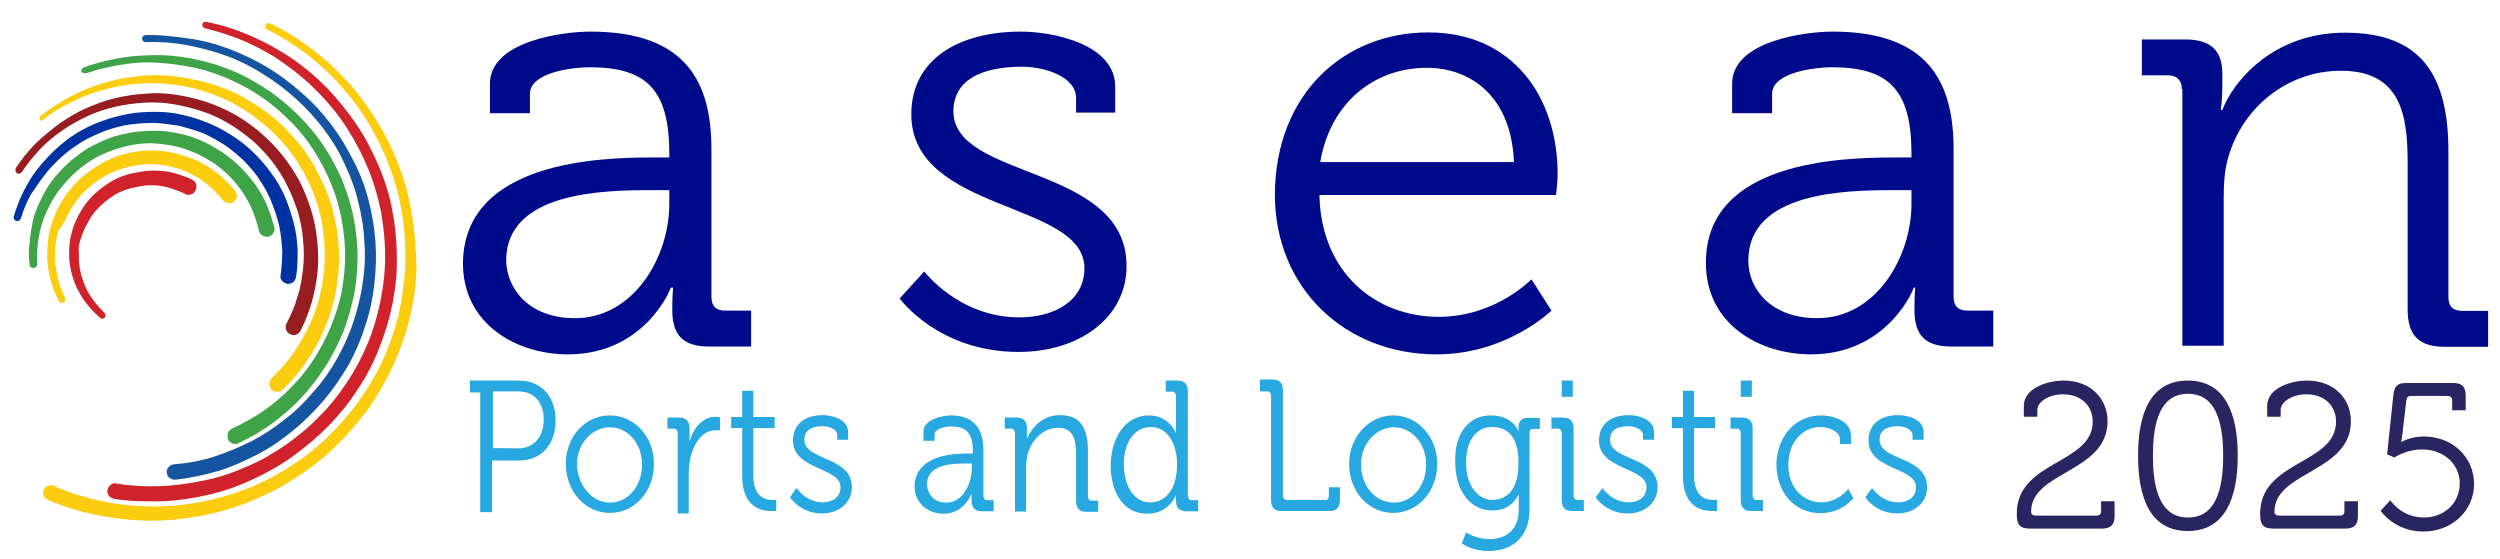 <?xml version="1.0" encoding="UTF-8"?>
<!-- Generator: Adobe Illustrator 26.0.0, SVG Export Plug-In . SVG Version: 6.00 Build 0)  -->
<svg version="1.1" id="Layer_1" xmlns="http://www.w3.org/2000/svg" xmlns:xlink="http://www.w3.org/1999/xlink" x="0px" y="0px" viewBox="0 0 925.6 206.8" style="enable-background:new 0 0 925.6 206.8;" xml:space="preserve">
<style type="text/css">
	.st0{fill:#FCCC0F;}
	.st1{fill:#D0222B;}
	.st2{fill:#1454A0;}
	.st3{fill:#3FA348;}
	.st4{fill:#981D21;}
	.st5{fill:#0033A1;}
	.st6{fill:#000B8C;}
	.st7{fill:#27A8E0;}
	.st8{fill:#282560;}
</style>
<g>
	<g>
		<path class="st0" d="M152.8,81.1c-0.9-6.2-2.4-12.3-4.5-18.1s-4.7-11.5-7.9-16.8s-6.8-10.4-10.9-15.1c-4.2-4.7-8.7-8.9-13.6-12.6    c-4.9-3.8-10.2-7.2-15.8-9.8c-0.8-0.4-1.5,0-1.7,0.6c-0.4,0.6,0,1.5,0.6,1.7c5.3,2.6,10.6,6,15.3,9.6c4.7,3.8,9.2,7.9,13,12.5    c4,4.5,7.4,9.4,10.4,14.7s5.5,10.8,7.4,16.4s3.4,11.5,4.1,17.5c0.8,6,1.1,11.9,0.8,17.9c-0.4,5.8-1.3,11.9-2.6,17.7    c-1.5,5.8-3.6,11.5-6,16.8c-2.6,5.5-5.7,10.6-9.2,15.3c-3.6,4.9-7.6,9.2-11.9,13.4c-4.3,4-9.2,7.6-14.3,10.8s-10.6,5.9-16,7.9    c-5.7,2.1-11.3,3.6-17.4,4.7c-5.8,0.9-11.9,1.5-17.9,1.3c-5.8-0.2-11.9-0.8-17.7-2.1s-11.5-3-17-5.5l0,0l0,0    c-0.8-0.4-1.5-0.4-2.3,0s-1.3,0.8-1.5,1.5c-0.4,0.8-0.4,1.5,0,2.3c0.6,0.6,1,1.1,1.7,1.5c5.9,2.4,11.9,4.3,18.1,5.5    c6.2,1.3,12.5,1.9,18.9,2.1c0.4,0,0.8,0,1.1,0c5.8,0,11.9-0.6,17.7-1.7c6.2-1.1,12.3-2.8,18.1-5.1s11.5-5.1,16.8-8.5    c5.3-3.4,10.4-7.2,14.9-11.5c4.5-4.3,8.7-9.1,12.5-14.1c3.6-5.1,6.8-10.6,9.4-16.2s4.7-11.5,6.2-17.5s2.4-12.3,2.6-18.5    C154.1,93.5,153.7,87.3,152.8,81.1z"/>
		<path class="st1" d="M76,10.5c5.3,1.3,10.6,3,15.7,5.3s10,5.1,14.3,8.3c4.5,3.2,8.7,6.8,12.6,10.9c3.8,4,7.3,8.3,10.2,13    c3,4.7,5.5,9.6,7.6,14.7s3.6,10.4,4.7,15.8c0.9,5.3,1.5,10.9,1.5,16.4s-0.6,10.9-1.7,16.4c-1.1,5.3-2.6,10.6-4.7,15.7    c-2.1,5.1-4.7,10-7.7,14.5s-6.4,8.9-10.4,12.8c-3.8,4-8.1,7.4-12.6,10.6c-4.5,3-9.2,5.9-14.3,7.9c-5.1,2.3-10.2,4-15.7,5.1    c-5.3,1.1-10.8,1.9-16.2,2.1s-11-0.1-16.3-1l0,0c-0.8-0.2-1.5,0-2.1,0.6c-0.6,0.4-1,1.1-1.1,1.9c-0.2,0.8,0,1.5,0.6,2.1    c0.4,0.6,1.1,0.9,1.9,1.1c4.5,0.8,9.1,0.9,13.6,0.9c1.3,0,2.5,0,3.8,0c5.9-0.2,11.7-1.1,17.4-2.4c5.7-1.3,11.1-3.2,16.4-5.7    c5.3-2.4,10.4-5.3,15.1-8.7s9.2-7.2,13.2-11.3s7.7-8.7,10.8-13.6c3.2-4.7,5.9-10,7.9-15.3c2.1-5.3,3.8-10.9,4.9-16.6    c1.1-5.7,1.7-11.3,1.5-17.2c0-5.8-0.6-11.5-1.7-17.2s-2.8-11.1-5.1-16.4s-4.9-10.4-8.1-15.1c-3.2-4.7-6.8-9.2-10.8-13.4    c-4-4.1-8.5-7.9-13.2-11.1s-9.8-6-15.1-8.3S82.1,9.2,76.4,8.1c-0.8-0.2-1.5,0.4-1.5,0.9C74.7,9.6,75.3,10.3,76,10.5z M42.3,183.1    L42.3,183.1L42.3,183.1L42.3,183.1z"/>
		<path class="st2" d="M54.1,15.6c5.1-0.2,10.2,0.2,15.1,1.1c5.1,1,10,2.3,14.7,4s9.2,4,13.6,6.8c4.3,2.6,8.3,5.7,12.1,9.1    c3.8,3.4,7.2,7.2,10.2,11.1c3,4,5.7,8.3,7.7,12.8c2.1,4.5,4,9.2,5.1,14.2c1.3,4.9,2.1,9.8,2.3,14.9c0.4,4.9,0.2,10-0.6,14.9    c-0.6,4.9-1.9,9.8-3.4,14.5s-3.6,9.2-6,13.6c-2.4,4.3-5.3,8.5-8.7,12.3c-3.2,3.8-6.8,7.4-10.8,10.4c-4,3.2-8.1,5.9-12.4,8.1    s-9.1,4.1-13.8,5.7c-4.7,1.5-9.6,2.4-14.7,2.8c0,0,0,0-0.2,0c-0.8,0.2-1.3,0.4-1.9,1.1c-0.6,0.6-0.8,1.3-0.6,2.1    c0,0.8,0.4,1.5,1.1,1.9c0.6,0.4,1.1,0.6,1.7,0.6c0.2,0,0.2,0,0.4,0c5.3-0.6,10.6-1.7,15.7-3.2s10-3.8,14.7-6.2s9.1-5.5,13.2-8.9    c4.2-3.4,7.9-7.2,11.3-11.1c3.4-4,6.4-8.5,9.1-13c2.6-4.7,4.7-9.6,6.2-14.5c1.7-4.9,2.8-10.2,3.4-15.5c0.6-5.3,0.8-10.6,0.4-15.8    c-0.4-5.3-1.3-10.6-2.6-15.5c-1.3-5.1-3.2-10-5.7-14.7c-2.3-4.7-5.1-9.2-8.3-13.4s-6.8-8.1-10.8-11.5c-4-3.6-8.1-6.6-12.6-9.4    c-4.5-2.6-9.2-4.9-14.2-6.8s-10-3.2-15.3-3.9S59,12.8,53.9,13c-0.8,0-1.3,0.6-1.3,1.3S53.2,15.6,54.1,15.6z"/>
		<path class="st3" d="M32.1,27.1c4.3-1.5,8.9-2.6,13.4-3.2c4.5-0.8,9.1-1,13.6-0.6c4.5,0.2,9.1,1,13.6,1.9c4.5,1.1,8.9,2.6,13,4.5    c4.2,1.9,8.1,4.1,11.9,6.8c3.8,2.6,7.2,5.7,10.4,8.9c3.2,3.2,6,6.8,8.5,10.8c2.4,3.8,4.5,7.9,6.2,12.1c1.7,4.2,3,8.5,3.8,13    s1.3,9.1,1.3,13.4c0,4.5-0.6,9.1-1.3,13.4c-0.9,4.3-2.3,8.7-4,12.8c-1.7,4.2-3.8,8.1-6.2,11.9c-2.4,3.8-5.3,7.4-8.5,10.6    c-3,3.2-6.6,6.2-10.2,8.7c-3.8,2.6-7.6,4.7-11.7,6.6l0,0c-0.8,0.4-1.3,0.9-1.5,1.7s-0.2,1.5,0,2.3c0.4,0.8,0.9,1.1,1.7,1.5    c0.4,0.2,0.6,0.2,0.9,0.2s0.8,0,1.1-0.2c4.3-2.1,8.7-4.5,12.6-7.4s7.6-6,10.9-9.6c3.4-3.6,6.2-7.4,8.9-11.5s4.7-8.5,6.6-12.8    c1.7-4.5,3-9.1,4-13.8c0.9-4.7,1.3-9.6,1.3-14.3c0-4.7-0.6-9.6-1.5-14.3c-0.9-4.7-2.4-9.2-4.2-13.8c-1.9-4.3-4.2-8.7-6.8-12.6    s-5.7-7.7-9.1-11.1c-3.4-3.4-7-6.4-10.9-9.2c-4-2.6-8.1-5.1-12.4-7s-8.9-3.4-13.6-4.5s-9.4-1.7-14.2-1.9c-5.3,0-10.2,0.2-14.9,1    S35.4,23.3,31,25c-0.8,0.2-1.1,1-0.8,1.7C30.6,26.9,31.3,27.3,32.1,27.1z M85.3,162L85.3,162L85.3,162L85.3,162z M87.3,162.8    L87.3,162.8L87.3,162.8L87.3,162.8z"/>
		<path class="st0" d="M15.9,44.3c3.2-2.5,6.6-4.7,10.4-6.4c3.6-1.9,7.5-3.4,11.5-4.5s7.9-1.9,12.1-2.3s8.1-0.4,12.3,0    c4,0.4,8.1,1.1,12.1,2.3S82,36,85.6,37.9s7,4,10.2,6.6c3.2,2.5,6.2,5.3,8.9,8.3c2.6,3,5.1,6.4,7,9.8c2.1,3.6,3.8,7.2,5.1,10.9    c1.3,3.8,2.3,7.7,2.8,11.7s0.8,8.1,0.6,12.1c-0.2,4-0.8,7.9-1.7,11.9s-2.3,7.7-4,11.3s-3.8,7.2-6,10.4c-2.3,3.2-4.9,6.2-7.9,9.1    l0,0c-0.6,0.6-0.9,1.3-0.9,2.1s0.4,1.5,0.8,2.1c0.6,0.6,1.3,0.8,2.1,0.9l0,0c0.8,0,1.5-0.4,2.1-0.8c3-3,6-6.4,8.5-10    c2.4-3.6,4.7-7.3,6.4-11.3c1.7-4,3.2-8.1,4.2-12.3c0.9-4.2,1.5-8.5,1.7-12.8s-0.2-8.7-0.8-13c-0.8-4.3-1.7-8.5-3.2-12.4    s-3.4-7.9-5.5-11.7c-2.3-3.8-4.7-7.2-7.7-10.4c-2.8-3.2-6-6.2-9.4-8.7c-3.4-2.6-7.2-4.9-10.9-6.8c-3.8-1.9-7.9-3.4-12.1-4.5    s-8.5-1.9-12.6-2.3c-4.3-0.4-8.7-0.4-12.8,0.2c-4.3,0.4-8.5,1.3-12.6,2.6s-8.1,2.8-11.9,4.9s-7.4,4.3-10.8,7    c-0.6,0.4-0.8,1.3-0.2,1.9C14.4,44.7,15.3,44.9,15.9,44.3z"/>
		<path class="st4" d="M6.2,64.1c0.6,0.4,1.5,0.2,1.9-0.4c1.9-3,4.3-5.8,6.8-8.5s5.3-4.9,8.3-7s6.2-3.8,9.4-5.3s6.8-2.6,10.2-3.4    c3.6-0.8,7.2-1.3,10.8-1.5s7.2,0,10.8,0.6c3.6,0.6,7,1.5,10.4,2.6s6.6,2.6,9.8,4.5c3,1.7,6,4,8.7,6.2c2.6,2.3,5.1,4.9,7.3,7.7    c2.1,2.8,4.2,5.8,5.7,9.1c1.7,3.2,2.8,6.4,4,9.8c0.9,3.4,1.7,6.8,1.9,10.4c0.4,3.6,0.4,7,0,10.6c-0.4,3.4-0.9,7-2.1,10.4    c-0.9,3.4-2.3,6.6-4,9.8l0,0l0,0c-0.4,0.8-0.4,1.5-0.2,2.3c0.2,0.8,0.8,1.3,1.5,1.7c0.4,0.2,0.8,0.4,1.3,0.4c0.4,0,0.6,0,0.9-0.2    c0.8-0.2,1.3-0.8,1.7-1.5c1.7-3.4,3.2-7.2,4.2-10.8c1.1-3.8,1.7-7.6,2.1-11.3c0.4-3.8,0.2-7.7-0.2-11.5c-0.4-3.8-1.1-7.6-2.3-11.3    c-1.1-3.6-2.6-7.2-4.3-10.6c-1.9-3.4-4-6.6-6.4-9.6s-5.1-5.7-8.1-8.3c-3-2.5-6-4.7-9.4-6.6c-3.4-1.9-6.8-3.4-10.6-4.7    c-3.6-1.1-7.3-2.1-11.1-2.6c-3.8-0.6-7.5-0.8-11.5-0.4c-3.8,0.2-7.5,0.8-11.3,1.7s-7.3,2.3-10.8,3.8c-3.4,1.5-6.8,3.6-9.8,5.7    c-3,2.3-6,4.7-8.7,7.3C10.4,56,8.1,58.8,6,62C5.5,62.8,5.7,63.7,6.2,64.1z"/>
		<path class="st5" d="M16.6,64.7c1.9-2.5,4.1-4.7,6.4-6.8s4.9-3.8,7.5-5.5c2.6-1.5,5.5-2.8,8.5-4c3-1,6-1.9,9.1-2.3    c3-0.4,6.2-0.6,9.2-0.6c3,0.2,6.2,0.6,9.2,1.1c3,0.8,6,1.7,8.9,2.8c2.8,1.3,5.5,2.8,8.1,4.5c2.4,1.7,4.9,3.8,7,5.8    c2.1,2.3,4.2,4.5,5.8,7.2c1.7,2.4,3.2,5.3,4.3,8.1s2.1,5.7,2.8,8.7c0.6,3,0.9,6,1.1,9.1c0,3-0.2,6-0.6,9.1l0,0l0,0    c-0.2,0.8,0,1.5,0.6,2.1c0.4,0.6,1.1,0.9,1.9,1.1c0.2,0,0.2,0,0.4,0c0.6,0,1.1-0.2,1.7-0.6s0.9-1.1,1.1-1.9    c0.6-3.4,0.6-6.8,0.6-10.2c-0.2-3.4-0.6-6.8-1.5-10c-0.8-3.2-1.9-6.4-3.2-9.6c-1.3-3-3-6-5.1-8.7c-1.9-2.8-4.2-5.3-6.6-7.7    c-2.4-2.3-5.1-4.5-7.9-6.2c-2.8-1.9-5.8-3.4-8.9-4.7c-3.2-1.3-6.4-2.3-9.6-3c-3.2-0.8-6.6-1.1-10-1.1s-6.8,0.2-10,0.8    s-6.6,1.5-9.6,2.6c-3.2,1.1-6.2,2.6-9.1,4.3c-2.8,1.7-5.5,3.8-7.9,6c-2.5,2.3-4.7,4.7-6.8,7.3s-3.8,5.5-5.3,8.5s-2.6,6-3.6,9.2    c-0.2,0.7,0.2,1.5,0.9,1.7c0.8,0.2,1.5-0.2,1.7-0.9c0.9-3,2.1-5.8,3.6-8.7C13,69.8,14.7,67.1,16.6,64.7z"/>
		<path class="st3" d="M23.2,68.8c1.7-2.1,3.6-4,5.5-5.7c2.1-1.7,4.1-3.2,6.4-4.5c2.3-1.3,4.7-2.3,7.2-3.2c2.5-0.8,5.1-1.5,7.5-1.9    c2.6-0.4,5.3-0.6,7.7-0.4c2.6,0.2,5.3,0.6,7.7,1.1c2.4,0.6,4.9,1.5,7.3,2.5c2.3,1.1,4.5,2.3,6.8,3.8c2.1,1.5,4.2,3.2,5.8,4.9    c1.9,1.9,3.4,3.8,4.9,6c1.3,2.1,2.6,4.3,3.6,6.8c0.9,2.3,1.7,4.7,2.3,7.3l0,0l0,0c0.2,0.8,0.6,1.3,1.3,1.7    c0.6,0.4,1.5,0.6,2.3,0.4s1.3-0.6,1.7-1.3c0.4-0.6,0.6-1.5,0.4-2.1c-0.8-2.8-1.7-5.7-2.8-8.3c-1.1-2.6-2.6-5.1-4.3-7.6    c-1.7-2.3-3.6-4.5-5.7-6.6s-4.3-3.8-6.8-5.5c-2.4-1.5-4.9-3-7.6-4.2c-2.6-1.1-5.5-2.1-8.3-2.6c-2.8-0.6-5.7-1-8.5-1    s-5.8,0.2-8.7,0.6c-2.8,0.6-5.7,1.1-8.3,2.1s-5.3,2.3-7.7,3.6c-2.5,1.5-4.7,3.2-7,5.1c-2.1,1.9-4.1,4-5.9,6.2    c-1.8,2.2-3.2,4.5-4.5,7.2c-1.3,2.4-2.4,5.1-3.2,7.9c-0.6,3-1.1,5.8-1.3,8.5c-0.4,2.8-0.4,5.7,0,8.5c0,0.8,0.6,1.1,1.3,1.1    c0,0,0,0,0.2,0c0.8,0,1.3-0.8,1.3-1.3c-0.2-2.6,0-5.3,0.2-7.9c0.4-2.6,0.9-5.3,1.7-7.7s1.9-4.9,3.2-7.2C20,73,21.5,70.7,23.2,68.8    z M98.3,86.6L98.3,86.6L98.3,86.6L98.3,86.6z M100.3,86L100.3,86L100.3,86L100.3,86z"/>
		<path class="st0" d="M24.9,79.9c1-1.9,2.1-3.8,3.4-5.5s2.6-3.2,4.3-4.7c1.5-1.5,3.2-2.6,5.1-3.8s3.8-2.1,5.7-2.8    c1.9-0.8,4-1.3,6-1.7s4.2-0.6,6.2-0.6s4.2,0.2,6.2,0.6c2.1,0.4,4.2,1,6,1.7s3.8,1.7,5.7,2.8c1.7,1.1,3.4,2.4,4.9,3.8s3,3,4.2,4.5    l0,0l0,0l0,0c0.6,0.6,1.1,0.9,1.9,1.1c0.8,0,1.5-0.2,2.1-0.6c0.6-0.6,0.9-1.1,1.1-1.9c0-0.8-0.2-1.5-0.6-2.1    c-1.5-1.9-3.2-3.6-5.1-5.3c-1.9-1.5-3.8-3-5.8-4.2s-4.3-2.3-6.6-3c-2.3-0.8-4.7-1.5-7-1.9c-2.3-0.4-4.7-0.6-7.2-0.6    s-4.7,0.4-7.2,0.8c-2.3,0.6-4.7,1.1-6.8,2.1c-2.3,1-4.3,2.1-6.2,3.4c-2.1,1.3-3.8,2.8-5.7,4.3c-1.7,1.7-3.2,3.4-4.7,5.3    c-1.3,1.9-2.6,4-3.6,6s-1.7,4.3-2.5,6.6c-1.1,4.5-1.5,9.2-1,14c0.6,4.7,1.9,9.2,4.1,13.2c0.2,0.4,0.8,0.8,1.1,0.8    c0.2,0,0.4,0,0.6-0.2c0.6-0.4,1-1.1,0.6-1.7c-1.9-3.8-3-7.9-3.6-12.3c-0.4-4.3,0-8.7,1.1-12.6C23.2,83.7,24,81.8,24.9,79.9z"/>
		<path class="st1" d="M29.8,88.8c0.4-1.5,1-3,1.7-4.5c0.8-1.5,1.5-2.8,2.4-4.3c1.9-2.6,4.2-4.9,7-6.8c2.6-1.9,5.7-3.2,8.9-3.8    c1.5-0.4,3.2-0.6,4.7-0.8c1.7,0,3.2,0,4.7,0.2s3.2,0.6,4.7,1.1c1.5,0.6,3,1.1,4.3,1.7c0.2,0,0.2,0.2,0.2,0.2    c0.8,0.4,1.5,0.4,2.3,0.2c0.8-0.2,1.3-0.8,1.7-1.5c0.4-0.8,0.4-1.5,0.2-2.3c-0.2-0.8-0.8-1.3-1.5-1.7c-1.7-0.9-3.6-1.5-5.5-2.1    s-3.8-1-5.7-1.1c-1.9-0.2-3.8-0.2-5.8,0c-1.9,0.2-3.8,0.6-5.7,1c-3.8,0.9-7.2,2.6-10.2,4.9c-3.2,2.3-5.9,5.1-7.7,8.1    c-1,1.5-1.9,3.2-2.6,4.9c-0.8,1.7-1.3,3.6-1.7,5.3c-0.4,1.9-0.6,3.6-0.6,5.7c0,1.9,0,3.8,0.4,5.5c0.6,3.6,1.9,7.2,3.8,10.4    c1.9,3.2,4.3,6,7.2,8.5c0.2,0.2,0.6,0.4,0.8,0.4c0.4,0,0.8-0.2,1-0.4c0.4-0.6,0.4-1.3-0.2-1.9c-2.5-2.3-4.5-4.9-6.2-7.9    c-1.5-3-2.6-6.2-3-9.4c-0.2-1.7-0.2-3.4-0.2-4.9C29,92,29.2,90.3,29.8,88.8z M70.9,69.9L70.9,69.9L70.9,69.9L70.9,69.9z     M70.4,67.9L70.4,67.9L70.4,67.9L70.4,67.9z"/>
	</g>
	<g>
		<g>
			<path class="st6" d="M241.6,58.3h6.2v-1.4c0-23.8-8.5-32-29.5-32c-5.7,0-22.1,1.7-22.1,9.9v7.1h-14.8V31     c0-15.9,27.2-19.3,37.2-19.3c36,0,44.8,19.3,44.8,43.7v54.5c0,3.4,1.7,5.1,5.1,5.1h9.6v13.3h-15.6c-9.6,0-13.6-4.2-13.6-13.6     c0-5.1,0.3-8.2,0.3-8.2h-0.9c0.3,0-9.4,24.7-38,24.7c-19,0-38.9-11.1-38.9-33.8C171.8,59.7,222,58.3,241.6,58.3z M212.9,117.8     c21.8,0,34.9-22.7,34.9-42.3v-5.1h-6.5c-17.9,0-53.9,0.6-53.9,26.1C187.7,107.1,195.9,117.8,212.9,117.8z"/>
			<path class="st6" d="M342.2,100.5c0,0,12.8,17,35.2,17c12.8,0,24.1-6,24.1-18.2c0-25-64.1-20.4-64.1-57     c0-20.4,17.6-30.6,40.6-30.6c11.6,0,34.9,4.5,34.9,20.4v9.6h-14.5v-5.4c0-8.2-12.2-11.6-19.9-11.6c-15.9,0-25.5,5.4-25.5,16.5     c0,25.5,64.1,19.6,64.1,57.3c0,19-17.3,31.8-40,31.8c-29.8,0-44-19.8-44-19.8L342.2,100.5z"/>
			<path class="st6" d="M528.8,12c31.5,0,47.9,24.1,47.9,52.5c0,2.8-0.6,7.7-0.6,7.7h-87.6c0.6,28.7,20.7,45.1,44.2,45.1     c21,0,34.3-13.9,34.3-13.9l7.4,11.6c0,0-16.5,16.2-42.5,16.2c-33.8,0-59.9-24.4-59.9-59.3C472.3,34.4,497.9,12,528.8,12z      M560.5,60c-0.8-23.5-15.3-34.9-32.3-34.9c-18.7,0-35.5,12.2-39.4,34.9H560.5z"/>
			<path class="st6" d="M701.5,58.3h6.2v-1.4c0-23.8-8.5-32-29.5-32c-5.7,0-22.1,1.7-22.1,9.9v7.1h-14.8V31     c0-15.9,27.2-19.3,37.2-19.3c36,0,44.8,19.3,44.8,43.7v54.5c0,3.4,1.7,5.1,5.1,5.1h9.6v13.3h-15.6c-9.6,0-13.6-4.2-13.6-13.6     c0-5.1,0.3-8.2,0.3-8.2h-0.6c0.3,0-9.4,24.7-38,24.7c-19,0-38.9-11.1-38.9-33.8C631.4,59.7,681.6,58.3,701.5,58.3z M672.8,117.8     c21.8,0,34.9-22.7,34.9-42.3v-5.1h-6.5c-17.9,0-53.9,0.6-53.9,26.1C647.3,107.1,655.8,117.8,672.8,117.8z"/>
			<path class="st6" d="M807.8,33c0-3.1-1.7-5.1-5.1-5.1H793V14.6h15.9c9.6,0,13.9,4,13.9,12.8v5.1c0,4.5-0.6,8.2-0.6,8.2h0.6     c4-10.5,18.7-28.6,45.4-28.6c28.4,0,38.3,15.9,38.3,44V110c0,3.4,1.7,5.1,5.1,5.1h9.6v13.3h-15.9c-9.6,0-13.9-4-13.9-13.9V60     c0-17.9-2.8-33.8-24.7-33.8c-19.6,0-36.3,13.3-41.7,32c-1.4,4.8-1.7,9.9-1.7,15.3V128H808V33H807.8z"/>
		</g>
		<g>
			<path class="st7" d="M178.1,145.3H174v-4.4h18.2c7.9,0,13.5,5.6,13.5,14.8s-5.6,14.8-13.5,14.8h-10v19.1h-4.4v-44.2L178.1,145.3     L178.1,145.3z M191.9,166c5.6,0,9.4-4.1,9.4-10.7s-3.8-10.4-9.4-10.4h-9.4v21L191.9,166L191.9,166z"/>
			<path class="st7" d="M225.8,153.8c9.1,0,16.3,7.9,16.3,17.9c0,10.4-7.2,18.2-16.3,18.2s-16.3-7.9-16.3-18.2     C209.5,161.6,216.7,153.8,225.8,153.8z M225.8,186.1c6.6,0,11.9-6,11.9-14.1c0-7.9-5.3-13.8-11.9-13.8s-12.2,6-12.2,13.8     C213.9,179.8,219.2,186.1,225.8,186.1z"/>
			<path class="st7" d="M250.9,160.3c0-0.9-0.6-1.6-1.3-1.6h-2.5v-4.1h4.4c2.5,0,3.8,1.3,3.8,4.1v2.2c0,1.6,0,2.5,0,2.5l0,0     c1.6-5.3,5-9.1,9.7-9.1c1,0,1.6,0.3,1.6,0.3v4.7c0,0-0.6,0-1.6,0c-4.4,0-7.5,3.8-9.1,9.1c-0.6,2.2-0.9,4.7-0.9,6.9v14.8h-4.1     V160.3L250.9,160.3z"/>
			<path class="st7" d="M274.8,158.5h-4.1v-4.1h4.1v-9.7h4.1v9.7h7.9v4.1h-7.9V176c0,8.2,4.7,9.1,6.9,9.1c1,0,1.6,0,1.6,0v4.1     c0,0-0.6,0-1.9,0c-3.5,0-10.7-1.3-10.7-12.9V158.5L274.8,158.5z"/>
			<path class="st7" d="M294.9,180.7c0,0,3.5,5.3,9.7,5.3c3.5,0,6.6-1.9,6.6-5.6c0-7.5-17.6-6.3-17.6-17.3c0-6.3,4.7-9.4,11-9.4     c3.1,0,9.4,1.3,9.4,6.3v2.8h-4v-1.6c0-2.5-3.5-3.4-5.3-3.4c-4.4,0-6.9,1.6-6.9,5c0,7.9,17.6,6,17.6,17.6c0,5.6-4.7,9.7-11,9.7     c-8.2,0-11.9-6-11.9-6L294.9,180.7z"/>
			<path class="st7" d="M358.3,167.9h1.9v-0.3c0-7.2-2.2-9.7-8.2-9.7c-1.6,0-6,0.6-6,3.1v2.2h-4.1v-3.4c0-4.7,7.5-6,10-6     c9.7,0,12.2,6,12.2,13.2v16.6c0,0.9,0.6,1.6,1.3,1.6h2.5v4.1h-4.4c-2.5,0-3.8-1.3-3.8-4.1c0-1.6,0-2.5,0-2.5l0,0     c0,0-2.5,7.5-10.4,7.5c-5.3,0-10.7-3.4-10.7-10.4C339.1,168.5,352.9,167.9,358.3,167.9z M350.4,186.1c6,0,9.4-6.9,9.4-12.9v-1.6     H358c-5,0-14.8,0-14.8,7.9C343.5,182.9,345.7,186.1,350.4,186.1z"/>
			<path class="st7" d="M375.8,160.3c0-0.9-0.6-1.6-1.3-1.6H372v-4.1h4.4c2.5,0,3.8,1.3,3.8,3.8v1.6c0,1.3,0,2.5,0,2.5l0,0     c1.3-3.1,5-8.8,12.2-8.8c7.9,0,10.4,5,10.4,13.5v16.6c0,0.9,0.6,1.6,1.3,1.6h2.5v4.1h-4.4c-2.5,0-3.8-1.3-3.8-4.1v-16.6     c0-5.3-0.6-10.4-6.6-10.4c-5.3,0-9.7,4.1-11.3,9.7c-0.3,1.6-0.6,3.1-0.6,4.7v16.6h-4.1V160.3L375.8,160.3z"/>
			<path class="st7" d="M425.4,153.8c7.5,0,10,6.6,10,6.6l0,0c0,0,0-1.3,0-2.5v-11.3c0-0.9-0.6-1.6-1.3-1.6h-2.5v-4.1h4.4     c2.5,0,3.8,1.3,3.8,4.1v38.6c0,0.9,0.6,1.6,1.3,1.6h2.5v4.1h-4.4c-2.5,0-3.8-1.3-3.8-3.8c0-1.3,0-2.2,0-2.2l0,0     c0,0-2.5,6.9-10.7,6.9c-8.5,0-13.5-7.5-13.5-18.2C411.6,161,417.2,153.8,425.4,153.8z M435.8,171.9c0-6.9-3.1-13.8-9.7-13.8     c-5.6,0-10,5-10,13.8c0,8.5,4.1,14.1,9.7,14.1C430.8,186.1,435.8,182,435.8,171.9z"/>
			<path class="st7" d="M470.6,146.5c0-0.9-0.6-1.6-1.3-1.6h-2.8v-4.4h4.7c2.5,0,3.8,1.3,3.8,4.1v38.9c0,0.9,0.6,1.6,1.3,1.6h14.4     c1,0,1.3-0.6,1.3-1.6v-3.1h4.1v4.7c0,2.8-1.3,4.1-3.8,4.1h-17.9c-2.5,0-3.8-1.3-3.8-4.1L470.6,146.5L470.6,146.5z"/>
			<path class="st7" d="M515.8,153.8c9.1,0,16.3,7.9,16.3,17.9c0,10.4-7.2,18.2-16.3,18.2c-9.1,0-16.3-7.9-16.3-18.2     C499.5,161.6,507,153.8,515.8,153.8z M516.1,186.1c6.6,0,11.9-6,11.9-14.1c0-7.9-5.3-13.8-11.9-13.8c-6.6,0-12.2,6-12.2,13.8     C503.9,179.8,509.2,186.1,516.1,186.1z"/>
			<path class="st7" d="M551.9,153.8c8.5,0,10.3,6,10.3,6l0,0c0,0,0-0.6,0-1.3c0-2.5,1-3.8,3.5-3.8h4.4v4.1h-2.5     c-1,0-1.3,0.6-1.3,1.6v28.2c0,11-7.2,15.4-15.1,15.4c-3.5,0-7.2-0.9-10-2.8l1.6-4.1c0,0,3.8,2.5,8.5,2.5c6,0,11-3.1,11-11v-3.1     c0-1.3,0-2.5,0-2.5l0,0c-1.9,3.8-5,6-9.7,6c-8.5,0-13.8-7.5-13.8-17.9C538.4,161,543.4,153.8,551.9,153.8z M562.2,171.3     c0-10-4.4-13.2-9.7-13.2c-6,0-9.7,5-9.7,13.2s4.1,13.8,10,13.8C557.8,184.8,562.2,181.7,562.2,171.3z"/>
			<path class="st7" d="M578.2,160.3c0-0.9-0.6-1.6-1.3-1.6h-2.5v-4.1h4.4c2.5,0,3.8,1.3,3.8,4.1v24.8c0,0.9,0.6,1.6,1.3,1.6h2.5     v4.1H582c-2.5,0-3.8-1.3-3.8-4.1V160.3z M578.2,140.9h4.1v6h-4.1V140.9z"/>
			<path class="st7" d="M593.3,180.7c0,0,3.5,5.3,9.7,5.3c3.5,0,6.6-1.9,6.6-5.6c0-7.5-17.6-6.3-17.6-17.3c0-6.3,4.7-9.4,11-9.4     c3.1,0,9.4,1.3,9.4,6.3v2.8h-4.1v-1.6c0-2.5-3.5-3.4-5.3-3.4c-4.4,0-6.9,1.6-6.9,5c0,7.9,17.6,6,17.6,17.6c0,5.6-4.7,9.7-11,9.7     c-8.2,0-11.9-6-11.9-6L593.3,180.7z"/>
			<path class="st7" d="M623.1,158.5H619v-4.1h4.1v-9.7h4.1v9.7h7.8v4.1h-7.8V176c0,8.2,4.7,9.1,6.9,9.1c1,0,1.6,0,1.6,0v4.1     c0,0-0.6,0-1.9,0c-3.5,0-10.7-1.3-10.7-12.9L623.1,158.5L623.1,158.5z"/>
			<path class="st7" d="M644.5,160.3c0-0.9-0.6-1.6-1.3-1.6h-2.5v-4.1h4.4c2.5,0,3.8,1.3,3.8,4.1v24.8c0,0.9,0.6,1.6,1.3,1.6h2.5     v4.1h-4.4c-2.5,0-3.8-1.3-3.8-4.1V160.3z M644.5,140.9h4.1v6h-4.1V140.9z"/>
			<path class="st7" d="M674.3,153.8c3.5,0,11,1.6,11,7.5v3.1h-4.1v-1.9c0-2.8-4.4-4.4-7.2-4.4c-6.6,0-11.9,5.6-11.9,14.1     s5.7,13.8,12.2,13.8c6.3,0,10-5,10-5l1.9,3.4c0,0-4.1,5.6-12.2,5.6c-9.4,0-16.3-7.5-16.3-18.2C658,161.3,664.9,153.8,674.3,153.8     z"/>
			<path class="st7" d="M693.1,180.7c0,0,3.5,5.3,9.7,5.3c3.5,0,6.6-1.9,6.6-5.6c0-7.5-17.6-6.3-17.6-17.3c0-6.3,4.7-9.4,11-9.4     c3.1,0,9.4,1.3,9.4,6.3v2.8h-4.1v-1.6c0-2.5-3.5-3.4-5.3-3.4c-4.4,0-6.9,1.6-6.9,5c0,7.9,17.6,6,17.6,17.6c0,5.6-4.7,9.7-11,9.7     c-8.2,0-11.9-6-11.9-6L693.1,180.7z"/>
		</g>
	</g>
</g>
<g>
	<path class="st8" d="M774.8,156.1c0-5.8-4.2-10.1-11-10.1c-5.3,0-9.5,2.8-9.5,5.8v2.5h-5v-4c0-6.8,9.2-9.4,14.7-9.4   c10.2,0,16.3,6.8,16.3,15.1c0,18.9-28.3,18.5-28.3,33.4c0,1.1,0.6,1.5,1.8,1.5h22.4c1.1,0,1.7-0.5,1.7-1.7v-3.6h5v5.4   c0,3.3-1.4,4.7-4.6,4.7h-26.8c-3.7,0-4.8-1.5-4.8-5.3C746.5,170.4,774.8,172,774.8,156.1z"/>
	<path class="st8" d="M791.6,168.7c0-15.5,4.5-27.8,18.4-27.8c13.9,0,18.5,12.3,18.5,27.8c0,15.6-4.6,27.9-18.5,27.9   C796.1,196.6,791.6,184.4,791.6,168.7z M823.1,168.7c0-12.8-2.9-22.9-13-22.9s-13,10-13,22.9c0,12.9,2.9,22.9,13,22.9   S823.1,181.6,823.1,168.7z"/>
	<path class="st8" d="M864.9,156.1c0-5.8-4.2-10.1-11-10.1c-5.3,0-9.5,2.8-9.5,5.8v2.5h-5v-4c0-6.8,9.2-9.4,14.7-9.4   c10.2,0,16.3,6.8,16.3,15.1c0,18.9-28.3,18.5-28.3,33.4c0,1.1,0.6,1.5,1.8,1.5h22.4c1.1,0,1.7-0.5,1.7-1.7v-3.6h5v5.4   c0,3.3-1.4,4.7-4.6,4.7h-26.8c-3.7,0-4.8-1.5-4.8-5.3C836.6,170.4,864.9,172,864.9,156.1z"/>
	<path class="st8" d="M885,185.2c0,0,4,6.4,12.4,6.4c7.6,0,13.3-5.4,13.3-12.6c0-7.4-6.2-12.6-13.9-12.6c-6,0-10.3,3-10.3,3   l-2.7-1.2l2.3-21.7c0.3-3.3,1.4-4.7,4.6-4.7h17.6c3.2,0,4.6,1.4,4.6,4.7v5.4h-5v-3.6c0-1.1-0.6-1.7-1.7-1.7h-13.6   c-1.1,0-1.5,0.5-1.7,1.7l-1.4,12.2c-0.2,1.9-0.5,3.1-0.5,3.1h0.2c0,0,3.3-2,8.1-2c10.9,0,18.7,7.8,18.7,17.6   c0,9.6-7.9,17.6-18.8,17.6c-10.7,0-15.8-7.7-15.8-7.7L885,185.2z"/>
</g>
</svg>